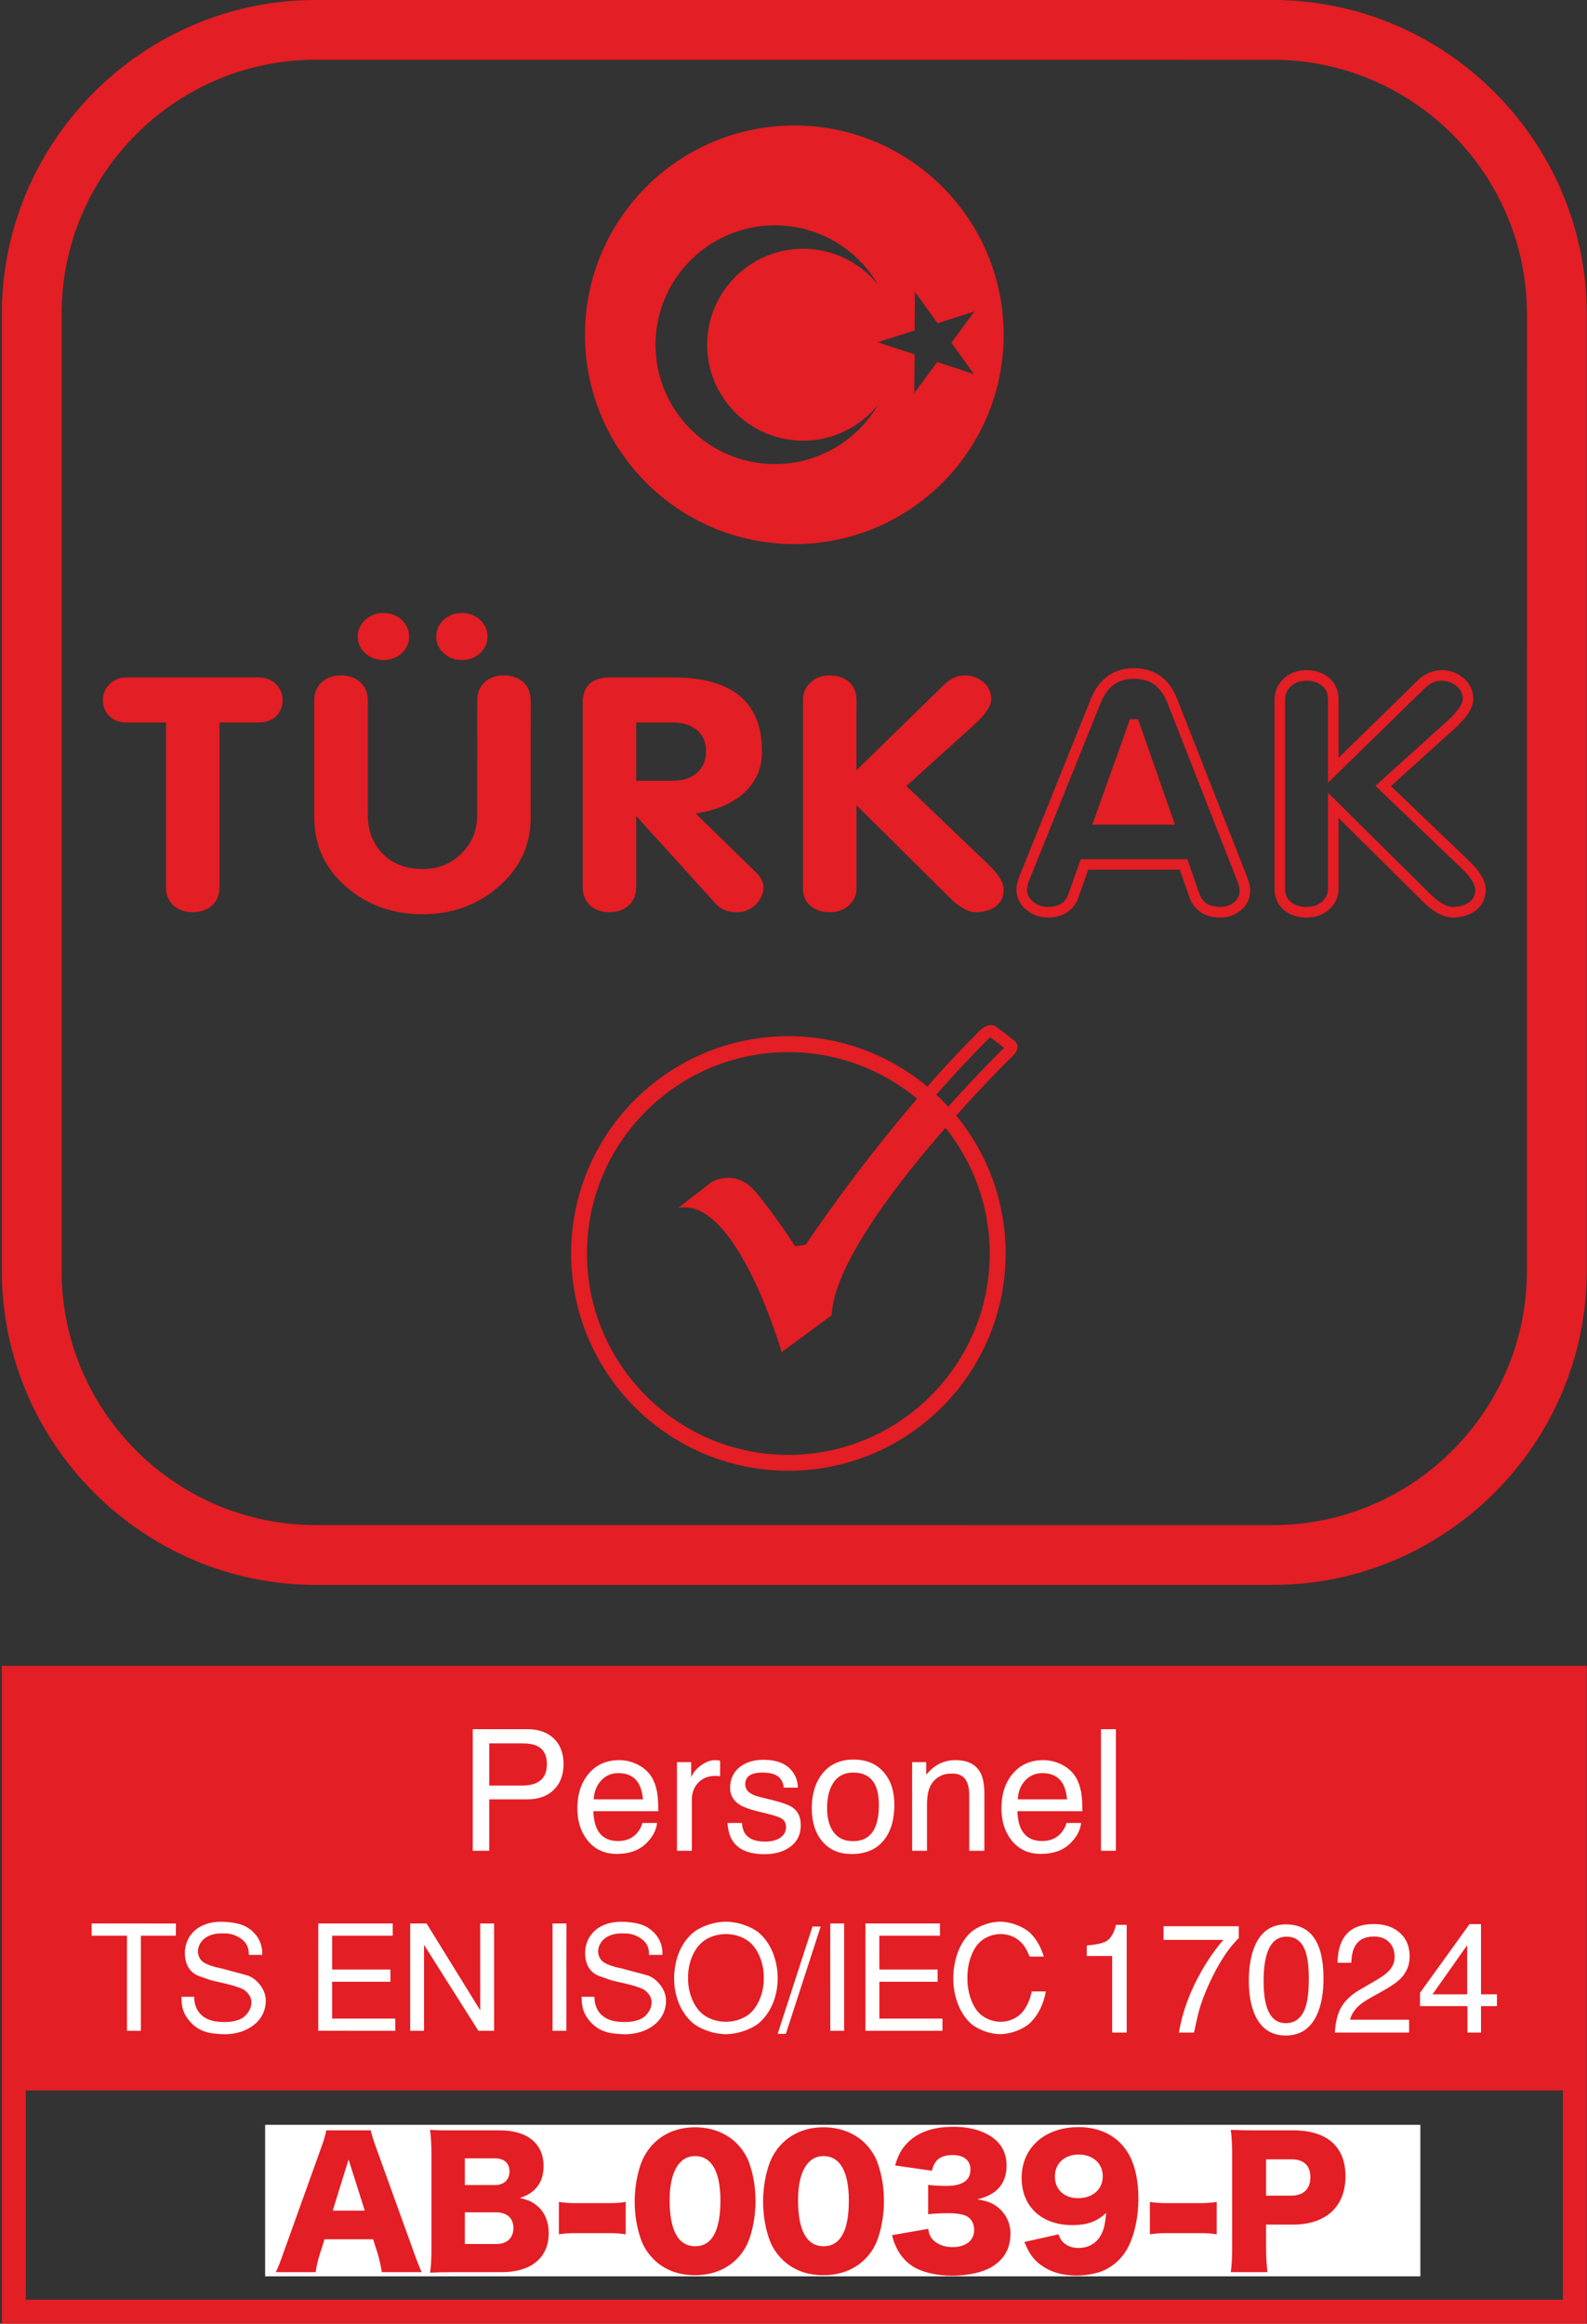 <svg width="838" height="1227" viewBox="0 0 838 1227" fill="none" xmlns="http://www.w3.org/2000/svg">
<rect x="0" y="0" width="838" height="1227" fill="#333333" stroke="none"/>
<path d="M837.868 879.632L0.976 879.619V1227.01H837.868V879.632ZM825.248 1214.36H13.617V1103.84L825.248 1103.86V1214.36Z" fill="#E31E24"/>
<path d="M837.868 671.082C837.868 762.284 763.255 836.902 672.087 836.902H166.786C75.61 836.902 0.976 762.263 0.976 671.082V165.785C0.976 74.605 75.571 -0.009 166.76 -0.009H672.087C763.255 -0.009 837.868 74.605 837.868 165.785V671.082ZM672.087 805.327C746.059 805.327 806.263 745.071 806.263 671.1L806.286 165.785C806.263 91.809 746.043 31.566 672.087 31.566L166.76 31.548C92.783 31.548 32.543 91.809 32.543 165.767V671.082C32.543 745.087 92.783 805.327 166.76 805.299L672.087 805.327Z" fill="#E31E24"/>
<path d="M419.453 66.265C358.403 66.249 308.891 115.774 308.891 176.801C308.891 237.841 358.403 287.304 419.453 287.304C480.501 287.304 530.005 237.841 529.979 176.801C529.979 115.774 480.483 66.249 419.453 66.265ZM409.211 245.047C374.391 245.047 346.16 216.842 346.16 182.04C346.16 147.201 374.391 119.015 409.23 118.971C432.483 118.996 452.7 131.617 463.651 150.375C454.352 138.794 440.105 131.358 424.089 131.358C396.128 131.358 373.407 154.071 373.4 182.04C373.4 210.035 396.112 232.701 424.089 232.701C440.105 232.701 454.352 225.277 463.651 213.692C452.7 232.411 432.483 245.047 409.211 245.047ZM494.879 191.133L482.769 207.586L482.929 187.154L463.478 180.702L482.955 174.526L483.118 154.071L495.045 170.672L514.532 164.476L502.372 180.973L514.304 197.585L494.879 191.133Z" fill="#E31E24"/>
<path d="M534.216 558.191C539.898 552.908 535.976 549.851 535.976 549.851C535.976 549.851 531.139 545.878 526.296 542.316C521.453 538.802 516.184 545.43 516.184 545.43C506.959 554.613 498.053 564.206 489.672 573.772C469.793 557.189 444.244 547.177 416.306 547.159C352.931 547.203 301.585 598.55 301.585 661.886C301.585 725.248 352.931 776.597 416.306 776.615C479.639 776.615 530.978 725.248 531.02 661.886C531.02 634.25 521.226 608.864 504.924 589.066C519.95 572.242 532.138 560.031 534.216 558.191ZM522.647 661.886C522.564 720.646 474.988 768.159 416.306 768.26C357.546 768.138 310.046 720.646 309.924 661.886C310.046 603.167 357.546 555.615 416.306 555.558C442.088 555.581 465.763 564.806 484.249 580.139C450.047 620.028 425.489 657.206 425.489 657.206L419.8 658.063C419.8 658.063 409.23 641.373 398.659 629.027C388.05 616.686 375.721 624.179 375.721 624.179L358.157 637.843C388.986 631.657 412.734 713.947 412.734 713.947L439.166 694.509C440.212 668.491 472.488 626.146 499.243 595.524C513.805 613.72 522.564 636.733 522.647 661.886ZM529.909 553.547C529.563 553.865 516.833 566.375 500.706 584.382C498.658 582.233 496.626 580.08 494.395 578.056C502.732 568.507 511.504 559.021 520.612 549.874L520.799 549.701L521.073 549.408C521.572 548.772 522.416 548.078 522.996 547.786C525.758 549.794 528.488 551.927 530.179 553.301C530.142 553.384 530.021 553.467 529.909 553.547Z" fill="#E31E24"/>
<path d="M87.659 468.218V381.523H67.154C62.873 381.523 59.596 380.27 57.352 377.762C55.354 375.547 54.313 372.834 54.313 369.614C54.313 366.415 55.512 363.633 57.839 361.275C60.14 358.896 63.251 357.687 67.154 357.687L136.407 357.706C140.312 357.706 143.429 358.896 145.743 361.275C148.07 363.633 149.232 366.415 149.232 369.614C149.208 372.834 148.207 375.529 146.201 377.762C143.944 380.27 140.672 381.523 136.407 381.523H115.887V468.218C115.887 472.474 114.556 475.776 111.945 478.137C109.297 480.505 105.906 481.691 101.793 481.691C97.652 481.691 94.266 480.521 91.637 478.137C89.004 475.776 87.659 472.455 87.659 468.218ZM165.962 431.785V370.142C165.962 365.861 167.267 362.553 169.897 360.211C172.55 357.83 175.93 356.66 180.126 356.66C184.239 356.66 187.608 357.83 190.241 360.193C192.878 362.553 194.227 365.861 194.227 370.142V430.403C194.227 438.587 196.841 445.358 202.085 450.791C207.388 456.18 214.408 458.88 223.205 458.88C231.561 458.88 238.577 456.015 244.096 450.276C249.36 444.838 251.99 438.23 251.99 430.385L252.008 370.142C251.99 365.861 253.292 362.553 255.935 360.193C258.557 357.83 261.937 356.66 266.076 356.639C270.271 356.66 273.652 357.83 276.286 360.193C278.916 362.553 280.221 365.861 280.239 370.16L280.221 431.785C280.221 446.176 274.638 458.272 263.461 468.066C252.28 477.831 238.847 482.749 223.19 482.749C207.249 482.749 193.712 477.87 182.618 468.13C171.548 458.419 165.962 446.303 165.962 431.785ZM188.905 336.111C188.905 332.617 190.241 329.713 192.896 327.296C195.526 324.873 198.705 323.656 202.483 323.682C206.239 323.682 209.464 324.891 212.042 327.27C214.726 329.736 216.038 332.656 216.038 336.111C216.038 339.572 214.726 342.52 212.042 344.935C209.464 347.316 206.239 348.548 202.483 348.548C198.725 348.548 195.526 347.316 192.878 344.935C190.241 342.538 188.905 339.572 188.905 336.111ZM230.352 336.111C230.352 332.656 231.667 329.736 234.296 327.296C236.931 324.891 240.107 323.682 243.886 323.682C247.665 323.682 250.856 324.891 253.491 327.296C256.147 329.713 257.425 332.635 257.425 336.098C257.425 339.572 256.147 342.52 253.491 344.935C250.856 347.316 247.665 348.548 243.886 348.548C240.107 348.548 236.949 347.339 234.296 344.917C231.667 342.538 230.37 339.572 230.352 336.111ZM307.677 468.218V371.183C307.703 362.194 312.515 357.706 322.2 357.687L355.421 357.706C386.706 357.706 402.373 370.764 402.355 396.833C402.394 405.964 398.975 413.44 392.147 419.333C385.849 424.66 377.58 428.063 367.34 429.544L399.373 460.865C401.858 463.27 403.124 465.816 403.124 468.438C403.144 471.889 401.775 474.948 399.063 477.658C396.337 480.327 392.978 481.691 388.948 481.691C384.268 481.691 380.605 480.2 377.937 477.236L335.947 430.9V468.257C335.926 472.512 334.596 475.82 331.961 478.176C329.329 480.505 325.935 481.691 321.807 481.652C317.668 481.691 314.309 480.521 311.653 478.137C309.044 475.776 307.677 472.474 307.677 468.218ZM335.947 381.523V412.27H355.315C360.58 412.27 364.822 410.885 368.016 408.115C371.205 405.333 372.822 401.549 372.822 396.833C372.822 391.972 371.189 388.206 368.016 385.535C364.822 382.861 360.58 381.523 355.315 381.523H335.947ZM424.006 469.241V369.449C424.006 365.879 425.316 362.885 427.984 360.405C430.619 357.91 434.038 356.66 438.138 356.66C442.282 356.66 445.644 357.83 448.318 360.115C450.95 362.424 452.27 365.54 452.27 369.449L452.263 406.733L498.562 361.503C501.793 358.272 505.445 356.66 509.48 356.66C513.246 356.66 516.473 357.83 519.243 360.193C522.051 362.572 523.413 365.54 523.413 369.089C523.413 372.79 520.361 377.364 514.185 382.9L478.604 415.052L522.1 456.659C527.347 461.722 530.005 466.106 529.979 469.8C529.979 473.566 528.579 476.527 525.778 478.579C522.955 480.66 519.453 481.691 515.327 481.691C511.17 481.691 506.363 478.996 501.042 473.566L452.27 425.219V469.241C452.27 472.722 450.927 475.655 448.292 478.057C445.663 480.479 442.264 481.691 438.149 481.691C434.005 481.691 430.619 480.578 427.984 478.328C425.337 476.105 424.006 473.064 424.006 469.241ZM553.45 484.483C549.125 484.512 545.103 483.096 541.878 480.371C538.58 477.658 536.688 473.812 536.727 469.608C536.766 467.481 537.268 465.268 538.264 462.861L576.064 368.939C580.135 358.58 588.283 352.692 598.81 352.834C609.463 352.718 617.648 358.58 621.533 368.939L658.445 462.861C659.498 465.628 660.135 468.027 660.135 470.281C660.166 474.355 658.445 478.121 655.253 480.616C652.227 483.192 648.443 484.512 644.331 484.483C636.573 484.633 630.351 480.66 628.011 473.623L622.982 459.253H574.625L569.609 473.452C567.37 480.391 561.399 484.483 553.931 484.483C553.753 484.483 553.6 484.483 553.45 484.483ZM626.947 453.695L633.25 471.762C635.173 476.721 638.072 478.719 644.356 478.887C647.312 478.887 649.637 478.057 651.715 476.366C653.734 474.606 654.523 472.911 654.562 470.281C654.562 469.088 654.195 467.279 653.25 464.916L616.395 370.991C612.748 362.248 607.52 358.547 598.81 358.42C590.282 358.521 584.978 362.248 581.254 371.03L543.412 464.96C542.628 466.919 542.32 468.488 542.302 469.608C542.364 472.313 543.262 474.197 545.455 476.105C547.738 477.987 550.261 478.887 553.45 478.887C559.538 478.719 562.421 476.739 564.336 471.625L570.649 453.714L626.947 453.695ZM576.791 435.443H620.435L600.943 379.786H596.662L595.989 381.653L576.791 435.443ZM584.686 429.857L612.595 429.834L598.789 390.419L584.686 429.857ZM689.89 484.483C685.288 484.483 681.11 483.168 677.922 480.461C674.663 477.697 672.968 473.706 673.006 469.28V369.441C672.991 365.186 674.722 361.275 677.852 358.368C680.999 355.348 685.21 353.864 689.934 353.883C694.546 353.864 698.7 355.239 701.887 358.039C705.179 360.822 706.848 364.917 706.804 369.441V400.136L748.37 359.543C752.014 355.907 756.477 353.864 761.242 353.883C765.606 353.849 769.579 355.309 772.845 358.104C776.158 360.863 777.998 364.808 777.978 369.089C777.781 374.41 774.111 379.24 767.806 384.981L734.471 415.109L775.806 454.64C781.218 459.962 784.456 464.709 784.529 469.8C784.565 474.234 782.683 478.308 779.166 480.811C775.824 483.303 771.654 484.483 767.071 484.483C761.666 484.444 756.417 481.17 750.8 475.569L706.804 431.907V469.28C706.848 473.413 705.114 477.275 701.969 480.119C698.77 483.021 694.67 484.483 689.991 484.483C689.973 484.465 689.89 484.483 689.89 484.483ZM754.745 471.599C759.893 476.793 764.187 478.97 767.071 478.887C770.754 478.887 773.596 478.007 775.884 476.335C777.998 474.715 778.917 472.911 779 469.8C779.057 467.481 776.997 463.515 771.9 458.649L726.271 414.956L764.066 380.868C770.037 375.547 772.524 371.183 772.387 369.089C772.335 366.265 771.442 364.244 769.206 362.32C766.931 360.379 764.412 359.479 761.262 359.44C757.967 359.479 755.17 360.669 752.265 363.496L701.211 413.362V369.449C701.172 366.151 700.253 364.018 698.242 362.194C696.141 360.444 693.55 359.504 689.934 359.46C686.302 359.479 683.73 360.462 681.656 362.403C679.503 364.453 678.592 366.586 678.592 369.449V469.28C678.584 472.455 679.542 474.446 681.553 476.214C683.642 477.93 686.233 478.887 689.934 478.887C693.506 478.887 696.071 477.904 698.203 476.027C700.336 474.003 701.172 471.99 701.211 469.28V418.554L754.745 471.599Z" fill="#E31E24"/>
<path d="M249.624 913.086H278.52C284.308 913.086 288.923 914.683 292.329 917.893C295.82 921.177 297.573 925.707 297.573 931.479C297.573 937.243 295.838 941.793 292.399 945.14C288.943 948.481 284.308 950.132 278.52 950.132H258.334V977.281H249.624V913.086ZM288.783 931.554C288.783 926.791 287.041 923.574 283.536 921.907C281.66 921.009 279.002 920.566 275.621 920.566H258.334V942.854H275.621C284.406 942.854 288.783 939.086 288.783 931.554Z" fill="white"/>
<path d="M326.989 929.421C330.369 929.421 333.581 930.205 336.659 931.742C339.829 933.337 342.283 935.508 344.038 938.257C345.374 940.416 346.334 943.025 346.919 946.079C347.374 948.579 347.625 952.024 347.625 956.399H313.304C313.633 966.889 317.997 972.141 326.417 972.141C330.522 972.141 333.814 970.769 336.242 968.069C337.655 966.524 338.639 964.702 339.232 962.603H346.958C346.494 966.568 344.538 970.218 341.048 973.526C337.308 977.139 332.194 978.938 325.754 978.938C319.149 978.938 313.944 976.515 310.126 971.657C306.621 967.197 304.867 961.573 304.867 954.786C304.867 947.64 306.738 941.715 310.46 937.036C314.516 931.955 320.034 929.421 326.989 929.421ZM339.54 950.132C339.206 946.739 338.455 944.008 337.308 941.966C335.158 938.182 331.544 936.277 326.505 936.277C322.721 936.277 319.612 937.659 317.192 940.45C314.907 943.046 313.677 946.265 313.512 950.132H339.54Z" fill="white"/>
<path d="M357.464 930.474H364.944V938.573C365.863 936.168 367.592 934.043 370.125 932.203C372.67 930.36 375.18 929.421 377.701 929.421C377.978 929.421 378.838 929.491 380.238 929.654V937.949C379.443 937.802 378.587 937.742 377.645 937.742C373.972 937.742 371.018 938.912 368.728 941.291C366.453 943.675 365.324 946.695 365.324 950.36V977.281H357.464V930.474Z" fill="white"/>
<path d="M391.764 962.603C391.994 965.212 392.649 967.236 393.728 968.636C395.701 971.181 399.146 972.441 404.045 972.441C406.973 972.441 409.403 971.89 411.378 970.769C413.845 969.369 415.058 967.337 415.058 964.663C415.058 962.621 414.171 961.097 412.385 960.072C411.305 959.44 409.077 958.689 405.658 957.84L399.417 956.29C395.462 955.283 392.496 954.188 390.573 952.967C387.211 950.803 385.516 947.852 385.516 944.117C385.516 939.311 387.314 935.571 390.884 932.879C394.088 930.456 398.183 929.242 403.176 929.242C410.252 929.242 415.348 931.328 418.421 935.457C420.38 938.048 421.32 940.874 421.265 943.946H413.845C413.692 942.049 413.053 940.431 411.968 939.086C410.234 937.01 407.097 935.987 402.565 935.987C396.526 935.987 393.519 938.048 393.519 942.192C393.519 944.236 394.507 945.867 396.526 947.081C397.719 947.813 399.435 948.463 401.685 949.004L406.89 950.275C412.535 951.652 416.319 952.98 418.234 954.243C421.32 956.267 422.834 959.422 422.834 963.744C422.834 968.828 420.838 972.749 416.834 975.506C413.386 977.889 408.981 979.08 403.657 979.08C391.153 979.08 384.669 973.58 384.185 962.603H391.764Z" fill="white"/>
<path d="M450.72 929.113C457.558 929.113 462.919 931.401 466.801 935.987C470.456 940.294 472.257 945.926 472.257 952.91C472.257 960.7 470.5 966.889 466.936 971.419C463.002 976.476 457.256 978.997 449.68 978.997C442.885 978.997 437.616 976.637 433.844 971.903C430.392 967.565 428.639 961.889 428.639 954.895C428.639 947.498 430.451 941.472 434.023 936.818C437.975 931.688 443.553 929.113 450.72 929.113ZM450.425 972.211C459.538 972.211 464.089 965.854 464.089 953.117C464.089 941.695 459.577 935.987 450.526 935.987C445.683 935.987 442.049 937.993 439.665 942C437.706 945.308 436.728 949.56 436.728 954.786C436.728 959.782 437.75 963.812 439.748 966.832C442.114 970.43 445.683 972.211 450.425 972.211Z" fill="white"/>
<path d="M481.637 930.474H489.094V937.131C493.246 931.994 498.329 929.421 504.404 929.421C511.033 929.421 515.534 931.742 517.858 936.376C519.15 938.912 519.781 942.546 519.781 947.249V977.281H511.781V947.787C511.781 940.25 508.83 936.51 502.911 936.51C501.107 936.51 499.587 936.697 498.311 937.069C496.15 937.742 494.242 939.034 492.648 940.931C490.554 943.385 489.493 947.353 489.493 952.762V977.281H481.637V930.474Z" fill="white"/>
<path d="M550.911 929.421C554.291 929.421 557.506 930.205 560.578 931.742C563.751 933.337 566.203 935.508 567.95 938.257C569.293 940.416 570.251 943.025 570.833 946.079C571.299 948.579 571.547 952.024 571.547 956.399H537.224C537.558 966.889 541.922 972.141 550.339 972.141C554.441 972.141 557.736 970.769 560.167 968.069C561.58 966.524 562.558 964.702 563.148 962.603H570.874C570.416 966.568 568.452 970.218 564.973 973.526C561.228 977.139 556.116 978.938 549.679 978.938C543.071 978.938 537.866 976.515 534.043 971.657C530.538 967.197 528.786 961.573 528.786 954.786C528.786 947.64 530.66 941.715 534.385 937.036C538.443 931.955 543.953 929.421 550.911 929.421ZM563.462 950.132C563.13 946.739 562.382 944.008 561.228 941.966C559.074 938.182 555.461 936.277 550.429 936.277C546.645 936.277 543.529 937.659 541.106 940.45C538.829 943.046 537.597 946.265 537.436 950.132H563.462Z" fill="white"/>
<path d="M581.367 913.086H589.223V977.281H581.367V913.086Z" fill="white"/>
<path d="M67.035 1072.35H74.381V1022.13H92.866L92.884 1015.7L48.399 1015.66V1022.13H67.035V1072.35Z" fill="white"/>
<path d="M138.444 1032.25C138.656 1029.69 138.206 1022.45 130.531 1017.72C127.112 1015.6 121.475 1014.78 116.749 1014.78C103.007 1014.78 96.762 1023.95 97.704 1033.1C98.41 1040.16 102.735 1042.66 105.262 1043.51C112.845 1046.1 109.144 1045.16 116.831 1046.91C120.634 1047.79 125.274 1048.88 128.662 1050.57C135.405 1055.24 132.625 1061.74 128.952 1064.88C126.959 1066.6 123.913 1067.32 120.949 1067.64C118.063 1067.85 115.211 1067.62 113.464 1067.32C103.688 1065.58 102.479 1057.74 102.526 1054.39H95.791C95.944 1058.8 96.091 1062.39 99.891 1066.98C104.948 1072.96 110.544 1073.9 118.025 1074.15C130.203 1074.48 140.828 1067.15 140.312 1055.78C140.103 1050.27 135.563 1044.83 130.699 1043.12C125.999 1041.9 121.322 1040.54 116.668 1039.34C112.845 1038.62 110.084 1037.68 108.039 1036.53C101.54 1032.95 103.856 1020.91 116.901 1020.91C119.785 1020.91 122.497 1020.82 126.317 1023.08C130.601 1025.71 131.502 1028.9 131.349 1032.27L138.444 1032.25Z" fill="white"/>
<path d="M168.056 1072.33L208.713 1072.35V1065.89H175.389V1046.45H206.18L206.159 1040L175.389 1039.99V1022.13H207.37V1015.66H168.075L168.056 1072.33Z" fill="white"/>
<path d="M260.909 1072.35V1015.68L253.582 1015.66V1061.53L225.227 1015.66L216.598 1015.68V1072.35H223.912V1026.98L252.601 1072.35H260.909Z" fill="white"/>
<path d="M299.071 1072.35L299.102 1015.68H291.765V1072.35H299.071Z" fill="white"/>
<path d="M349.758 1032.25C350.009 1029.69 349.528 1022.47 341.861 1017.72C338.434 1015.6 332.856 1014.78 328.089 1014.78C314.309 1014.78 308.138 1023.96 309.044 1033.1C309.738 1040.16 314.117 1042.66 316.558 1043.48C324.186 1046.08 320.433 1045.16 328.159 1046.93C331.961 1047.77 336.615 1048.88 339.982 1050.57C346.743 1055.24 343.929 1061.74 340.29 1064.88C338.248 1066.6 335.258 1067.32 332.295 1067.62C329.411 1067.85 326.546 1067.64 324.796 1067.32C315.02 1065.58 313.812 1057.74 313.884 1054.39H307.098C307.266 1058.8 307.426 1062.39 311.236 1067.01C316.289 1072.98 321.859 1073.9 329.329 1074.15C341.551 1074.5 352.16 1067.15 351.661 1055.78C351.391 1050.27 346.877 1044.83 342.014 1043.11C337.324 1041.9 332.693 1040.54 327.985 1039.34C324.186 1038.62 321.372 1037.66 319.384 1036.53C312.867 1032.95 315.168 1020.91 328.236 1020.91C331.12 1020.91 333.814 1020.82 337.637 1023.08C341.936 1025.71 342.819 1028.9 342.695 1032.25H349.758Z" fill="white"/>
<path fill-rule="evenodd" clip-rule="evenodd" d="M383.31 1014.74C375.47 1014.82 368.614 1018.24 365.922 1020.57C358.556 1026.84 356.042 1036.41 355.965 1044.42C355.874 1052.42 358.582 1062.01 365.883 1068.29C368.614 1070.62 375.47 1074.03 383.31 1074.14C391.137 1074.03 397.97 1070.62 400.722 1068.29C407.998 1062.01 410.713 1052.44 410.656 1044.39C410.56 1036.45 407.998 1026.86 400.722 1020.57C397.952 1018.24 391.153 1014.82 383.31 1014.74ZM383.31 1021.26C388.324 1021.26 393.563 1023.04 397.07 1026.69C400.856 1030.67 403.445 1037.53 403.297 1044.42C403.465 1051.32 400.836 1058.17 397.07 1062.16C393.563 1065.82 388.324 1067.58 383.31 1067.58C378.253 1067.58 373.03 1065.82 369.553 1062.16C365.733 1058.17 363.194 1051.32 363.331 1044.41C363.194 1037.53 365.733 1030.65 369.553 1026.71C373.03 1023.04 378.268 1021.26 383.31 1021.26Z" fill="white"/>
<path fill-rule="evenodd" clip-rule="evenodd" d="M410.63 1073.94L414.958 1073.96L433.355 1017.29H429.038L410.63 1073.94Z" fill="white"/>
<path d="M445.727 1072.35V1015.66L438.4 1015.68L438.415 1072.35H445.727Z" fill="white"/>
<path d="M457.005 1072.35H497.662V1065.89H464.337V1046.45H495.11V1039.99H464.337L464.319 1022.13H496.318V1015.66H457.005V1072.35Z" fill="white"/>
<path fill-rule="evenodd" clip-rule="evenodd" d="M551.183 1033.15C549.756 1028.55 547.531 1024.06 543.85 1020.57C541.381 1018.24 535.158 1014.82 528.079 1014.74C521.034 1014.82 514.801 1018.24 512.384 1020.57C505.81 1026.84 503.444 1036.41 503.366 1044.41C503.296 1052.42 505.81 1062.01 512.384 1068.28C514.801 1070.6 521.073 1074.02 528.079 1074.12C535.158 1074.02 541.381 1070.62 543.85 1068.28C548.545 1063.76 551.201 1057.63 552.241 1051.57H544.813C543.933 1055.78 542.237 1059.55 540.133 1062.16C537.167 1065.78 532.751 1067.58 528.488 1067.58C523.985 1067.58 519.383 1065.78 516.266 1062.16C512.925 1058.17 510.694 1051.34 510.846 1044.41C510.694 1037.53 512.925 1030.67 516.266 1026.71C519.383 1023.04 523.985 1021.26 528.488 1021.26C532.751 1021.26 537.074 1023.04 540.133 1026.69C541.531 1028.42 542.724 1030.67 543.635 1033.15H551.183Z" fill="white"/>
<path d="M573.841 1032.84V1027.34C578.989 1026.82 582.408 1026.09 584.075 1025.1C586.534 1023.68 588.263 1020.77 589.264 1016.41H594.935V1073.29H587.274V1032.84H573.841Z" fill="white"/>
<path d="M654.122 1017.12V1023.38C648.655 1028.69 643.528 1036.55 638.732 1046.96C636.382 1052.04 634.632 1056.57 633.462 1060.57C632.696 1063.22 631.694 1067.47 630.462 1073.29H622.524C624.331 1062.33 628.332 1051.48 634.492 1040.74C638.1 1034.48 641.921 1028.99 645.982 1024.35H614.394V1017.12H654.122Z" fill="white"/>
<path d="M678.988 1016.16C692.222 1016.16 698.853 1025.67 698.853 1044.66C698.853 1052.44 697.701 1058.86 695.377 1063.91C692.023 1071.19 686.551 1074.84 678.944 1074.84C671.759 1074.84 666.533 1071.62 663.225 1065.16C660.707 1060.24 659.433 1053.8 659.433 1045.89C659.433 1039.37 660.287 1033.8 661.96 1029.17C665.094 1020.5 670.757 1016.16 678.988 1016.16ZM678.905 1068.31C684.02 1068.31 687.511 1065.45 689.406 1059.72C690.532 1056.29 691.101 1051.36 691.101 1044.92C691.101 1038.76 690.555 1034.03 689.432 1030.72C687.633 1025.33 684.289 1022.63 679.42 1022.63C671.272 1022.63 667.227 1030.47 667.227 1046.16C667.227 1060.93 671.109 1068.31 678.905 1068.31Z" fill="white"/>
<path d="M704.868 1073.29C705.158 1067.8 706.268 1063.33 708.21 1059.93C710.26 1056.34 713.601 1053.2 718.273 1050.52L725.916 1046.08C729.322 1044.12 731.727 1042.41 733.145 1040.98C735.32 1038.78 736.412 1036.24 736.412 1033.39C736.412 1030.07 735.421 1027.44 733.435 1025.48C731.455 1023.52 728.782 1022.56 725.44 1022.56C720.525 1022.56 717.119 1024.41 715.242 1028.13C714.22 1030.13 713.655 1032.9 713.549 1036.43H706.268C706.476 1022.79 712.882 1015.97 725.484 1015.97C730.956 1015.97 735.428 1017.43 738.891 1020.35C742.523 1023.45 744.348 1027.69 744.348 1033.09C744.348 1037.66 742.735 1041.56 739.52 1044.81C737.605 1046.75 734.256 1049.04 729.514 1051.67L724.04 1054.71C721.405 1056.17 719.365 1057.53 717.9 1058.8C715.242 1061.12 713.57 1063.69 712.882 1066.5H744.058V1073.29H704.868Z" fill="white"/>
<path d="M774.867 1073.29V1059.32H749.812V1052.3L775.974 1016.01H782.028V1053.08H790.451V1059.32H782.028V1073.29H774.867ZM774.732 1053.08V1027.13L756.435 1053.08H774.732Z" fill="white"/>
<path d="M216.269 1122.14L241.114 1194.62H225.918L220.93 1180.11H194.09L189.027 1194.62H173.821L199.072 1122.14H216.269ZM207.717 1139.54L198.764 1167.68H217.361L207.717 1139.54Z" fill="#E31E24"/>
<path d="M251.159 1194.62V1122.14H283.487C285.92 1122.14 288.697 1122.53 291.721 1123.33C295.709 1124.38 298.722 1125.84 300.774 1127.71C301.706 1128.44 303.158 1130.05 305.156 1132.57C305.56 1133.25 306.011 1134.6 306.513 1136.7C306.997 1138.79 307.245 1140.27 307.245 1141.13C307.315 1147.16 305.03 1152.13 300.376 1156.03C303.024 1158.09 305.182 1160.74 306.79 1163.98C308.433 1167.23 309.23 1170.52 309.23 1173.84C309.23 1179.94 306.64 1185.2 301.473 1189.64C297.632 1192.96 291.765 1194.62 283.891 1194.62H251.159ZM266.076 1134.57V1151.07H282.99C286.293 1151.07 288.822 1150.32 290.595 1148.83C292.347 1147.35 293.147 1145.33 293.035 1142.81C292.771 1137.32 289.673 1134.57 283.769 1134.57H266.076ZM266.076 1163.29V1182.18H283.578C291.262 1182.18 295.01 1178.81 294.821 1172.04C294.687 1166.21 291.938 1163.29 286.565 1163.29C286.096 1163.29 285.581 1163.29 284.962 1163.29C284.367 1163.29 284.033 1163.29 283.976 1163.29H266.076Z" fill="#E31E24"/>
<path d="M317.482 1160.41H344.509V1173.94H317.482V1160.41Z" fill="#E31E24"/>
<path d="M586.109 1160.41H613.16V1173.94H586.109V1160.41Z" fill="#E31E24"/>
<path d="M624.087 1194.62V1122.14H656.314C667.17 1122.14 674.264 1126.06 677.588 1133.88C678.835 1136.85 679.469 1140.46 679.469 1144.71C679.469 1149.21 678.82 1152.93 677.487 1155.84C673.431 1164.46 666.559 1168.77 656.822 1168.77H638.996V1194.62H624.087ZM638.996 1134.57V1156.33H655.716C659.431 1156.33 662.13 1154.33 663.862 1150.27C664.657 1148.42 665.05 1146.29 665.05 1143.91C665.05 1142.45 664.858 1141.19 664.465 1140.14C663.135 1136.41 659.979 1134.57 655.005 1134.57H638.996Z" fill="#E31E24"/>
<path d="M376.203 1122.7C383.484 1122.7 389.173 1125.24 393.291 1130.33C398.178 1136.35 400.631 1146.34 400.631 1160.28C400.631 1174.2 398.162 1184.21 393.239 1190.29C389.155 1195.31 383.484 1197.82 376.203 1197.82C368.875 1197.82 362.971 1195.07 358.491 1189.57C354.006 1184.08 351.769 1174.25 351.769 1160.14C351.769 1146.29 354.236 1136.31 359.154 1130.23C363.241 1125.21 368.917 1122.7 376.203 1122.7ZM376.203 1134.38C374.482 1134.38 372.944 1134.93 371.614 1136.02C370.26 1137.1 369.212 1139.05 368.477 1141.86C367.501 1145.51 367.007 1151.65 367.007 1160.28C367.007 1168.92 367.439 1174.85 368.319 1178.08C369.194 1181.3 370.296 1183.46 371.629 1184.53C372.96 1185.61 374.482 1186.14 376.203 1186.14C377.919 1186.14 379.456 1185.59 380.805 1184.5C382.14 1183.43 383.189 1181.48 383.921 1178.66C384.9 1175.06 385.389 1168.92 385.389 1160.28C385.389 1151.65 384.962 1145.73 384.082 1142.5C383.207 1139.27 382.104 1137.1 380.771 1136.02C379.441 1134.93 377.919 1134.38 376.203 1134.38ZM434.642 1122.7C441.928 1122.7 447.617 1125.24 451.73 1130.33C456.614 1136.35 459.075 1146.34 459.075 1160.28C459.075 1174.2 456.596 1184.21 451.678 1190.29C447.599 1195.31 441.928 1197.82 434.642 1197.82C427.319 1197.82 421.415 1195.07 416.935 1189.57C412.45 1184.08 410.213 1174.25 410.213 1160.14C410.213 1146.29 412.675 1136.31 417.598 1130.23C421.677 1125.21 427.353 1122.7 434.642 1122.7ZM434.642 1134.38C432.926 1134.38 431.378 1134.93 430.058 1136.02C428.701 1137.1 427.651 1139.05 426.91 1141.86C425.935 1145.51 425.443 1151.65 425.443 1160.28C425.443 1168.92 425.883 1174.85 426.76 1178.08C427.635 1181.3 428.735 1183.46 430.073 1184.53C431.396 1185.61 432.926 1186.14 434.642 1186.14C436.355 1186.14 437.9 1185.59 439.249 1184.5C440.579 1183.43 441.633 1181.48 442.36 1178.66C443.344 1175.06 443.833 1168.92 443.833 1160.28C443.833 1151.65 443.395 1145.73 442.52 1142.5C441.651 1139.27 440.546 1137.1 439.205 1136.02C437.885 1134.93 436.355 1134.38 434.642 1134.38ZM481.086 1156.81C477.372 1155.27 474.659 1153.17 472.974 1150.47C471.274 1147.79 470.438 1144.84 470.438 1141.64C470.438 1136.16 472.397 1131.63 476.306 1128.06C480.206 1124.49 485.779 1122.7 492.974 1122.7C500.121 1122.7 505.657 1124.49 509.596 1128.06C513.536 1131.63 515.516 1136.16 515.516 1141.64C515.516 1145.04 514.607 1148.07 512.783 1150.73C510.976 1153.38 508.424 1155.41 505.134 1156.81C509.312 1158.45 512.482 1160.84 514.677 1163.98C516.844 1167.14 517.936 1170.77 517.936 1174.89C517.936 1181.68 515.725 1187.2 511.292 1191.46C506.876 1195.71 500.995 1197.82 493.639 1197.82C486.806 1197.82 481.138 1196.07 476.588 1192.55C471.222 1188.41 468.543 1182.71 468.543 1175.48C468.543 1171.5 469.563 1167.85 471.577 1164.52C473.588 1161.18 476.761 1158.62 481.086 1156.81ZM484.099 1142.67C484.099 1145.47 484.899 1147.67 486.511 1149.24C488.145 1150.81 490.295 1151.6 492.974 1151.6C495.708 1151.6 497.874 1150.8 499.51 1149.21C501.138 1147.62 501.956 1145.42 501.956 1142.61C501.956 1139.97 501.156 1137.85 499.543 1136.26C497.91 1134.67 495.777 1133.87 493.135 1133.87C490.365 1133.87 488.181 1134.67 486.548 1136.28C484.917 1137.88 484.099 1140.02 484.099 1142.67ZM482.73 1174.13C482.73 1178.04 483.747 1181.08 485.779 1183.27C487.808 1185.46 490.329 1186.55 493.363 1186.55C496.336 1186.55 498.79 1185.49 500.734 1183.39C502.675 1181.29 503.643 1178.25 503.643 1174.28C503.643 1170.81 502.66 1168.03 500.682 1165.93C498.702 1163.83 496.197 1162.77 493.168 1162.77C489.648 1162.77 487.039 1163.97 485.308 1166.36C483.587 1168.75 482.73 1171.33 482.73 1174.13ZM575.841 1183.48V1196.49H525.302C525.843 1191.53 527.487 1186.86 530.225 1182.44C532.961 1178.01 538.368 1172.14 546.425 1164.81C552.922 1158.89 556.895 1154.88 558.365 1152.78C560.353 1149.87 561.344 1147.01 561.344 1144.15C561.344 1141.01 560.488 1138.6 558.753 1136.91C557.037 1135.22 554.659 1134.38 551.63 1134.38C548.613 1134.38 546.234 1135.27 544.445 1137.04C542.675 1138.81 541.658 1141.74 541.381 1145.86L526.979 1144.46C527.841 1136.71 530.52 1131.14 535.039 1127.75C539.561 1124.39 545.199 1122.7 551.972 1122.7C559.403 1122.7 565.232 1124.66 569.485 1128.58C573.727 1132.48 575.841 1137.35 575.841 1143.18C575.841 1146.49 575.231 1149.64 574.03 1152.64C572.816 1155.63 570.887 1158.76 568.24 1162.03C566.511 1164.23 563.34 1167.35 558.79 1171.43C554.221 1175.52 551.325 1178.21 550.121 1179.56C548.895 1180.9 547.911 1182.21 547.16 1183.48H575.841Z" fill="#E31E24"/>
<rect x="140" y="1122" width="610" height="80" fill="white"/>
<path d="M222.67 1199.79H201.61C200.89 1195.47 200.35 1193.13 199.45 1190.07L197.02 1182.42H171.37L168.94 1190.07C167.77 1193.67 167.14 1196.46 166.69 1199.79H145.63C146.98 1197.09 147.79 1194.93 149.95 1188.81L169.39 1134.63C171.01 1130.22 171.82 1127.52 172.27 1124.91H195.76C196.39 1127.52 197.02 1129.86 198.82 1134.63L218.35 1188.81C220.06 1193.58 221.5 1197.27 222.67 1199.79ZM192.61 1167.3L184.06 1140.3L175.69 1167.3H192.61ZM264.891 1199.79H240.411C233.571 1199.79 230.961 1199.88 227.091 1200.06C227.631 1196.19 227.811 1193.13 227.811 1186.83V1137.6C227.811 1132.83 227.631 1128.96 227.091 1124.64C231.681 1124.91 232.941 1124.91 240.321 1124.91H263.901C278.481 1124.91 287.031 1131.93 287.031 1143.81C287.031 1149.3 285.231 1153.62 281.811 1156.68C279.831 1158.39 278.211 1159.29 274.521 1160.64C278.931 1161.63 281.271 1162.71 283.881 1164.96C287.751 1168.38 289.731 1173.24 289.731 1179.18C289.731 1192.14 280.551 1199.79 264.891 1199.79ZM245.451 1153.8H261.291C266.061 1153.8 269.031 1151.01 269.031 1146.6C269.031 1142.19 266.241 1139.67 261.111 1139.67H245.451V1153.8ZM245.451 1168.2V1184.94H262.011C267.681 1184.94 271.101 1181.79 271.101 1176.48C271.101 1171.26 267.681 1168.2 261.921 1168.2H245.451ZM295.119 1179.81V1162.71C297.909 1163.16 300.429 1163.34 303.849 1163.34H321.669C325.089 1163.34 327.609 1163.16 330.399 1162.71V1179.81C327.429 1179.36 324.999 1179.18 321.669 1179.18H303.849C300.519 1179.18 298.089 1179.36 295.119 1179.81ZM366.996 1201.41C358.176 1201.41 350.706 1198.53 345.216 1193.04C342.246 1190.07 339.996 1186.65 338.646 1183.05C336.306 1176.66 335.136 1169.73 335.136 1162.44C335.136 1152.99 337.386 1143.18 340.806 1137.51C346.296 1128.33 355.656 1123.29 366.996 1123.29C375.726 1123.29 383.376 1126.26 388.866 1131.66C391.836 1134.63 394.086 1138.05 395.436 1141.65C397.776 1148.04 398.946 1154.97 398.946 1162.35C398.946 1171.8 396.696 1181.7 393.276 1187.37C387.876 1196.37 378.426 1201.41 366.996 1201.41ZM366.996 1138.5C358.536 1138.5 353.586 1147.05 353.586 1161.72C353.586 1177.83 358.176 1186.11 367.086 1186.11C375.906 1186.11 380.406 1178.01 380.406 1161.99C380.406 1146.6 375.726 1138.5 366.996 1138.5ZM434.806 1201.41C425.986 1201.41 418.516 1198.53 413.026 1193.04C410.056 1190.07 407.806 1186.65 406.456 1183.05C404.116 1176.66 402.946 1169.73 402.946 1162.44C402.946 1152.99 405.196 1143.18 408.616 1137.51C414.106 1128.33 423.466 1123.29 434.806 1123.29C443.536 1123.29 451.186 1126.26 456.676 1131.66C459.646 1134.63 461.896 1138.05 463.246 1141.65C465.586 1148.04 466.756 1154.97 466.756 1162.35C466.756 1171.8 464.506 1181.7 461.086 1187.37C455.686 1196.37 446.236 1201.41 434.806 1201.41ZM434.806 1138.5C426.346 1138.5 421.396 1147.05 421.396 1161.72C421.396 1177.83 425.986 1186.11 434.896 1186.11C443.716 1186.11 448.216 1178.01 448.216 1161.99C448.216 1146.6 443.536 1138.5 434.806 1138.5ZM471.025 1180.26L490.105 1176.93C490.645 1179.9 491.185 1181.16 492.625 1182.69C495.055 1185.21 498.655 1186.56 502.975 1186.56C509.995 1186.56 514.405 1183.05 514.405 1177.56C514.405 1173.87 512.605 1170.99 509.545 1169.82C507.475 1169.1 504.685 1168.65 501.175 1168.65C497.665 1168.65 493.615 1168.83 490.105 1169.19V1153.71C493.165 1154.07 496.135 1154.25 499.645 1154.25C508.195 1154.25 512.425 1151.37 512.425 1145.61C512.425 1140.75 509.005 1137.96 503.065 1137.96C496.675 1137.96 493.435 1140.48 492.085 1146.24L472.645 1143.45C474.355 1137.87 475.795 1135.17 478.675 1132.02C484.165 1126.08 492.445 1123.02 503.425 1123.02C513.235 1123.02 521.335 1125.72 526.465 1130.67C529.795 1134 531.505 1138.32 531.505 1143.45C531.505 1152.99 526.375 1158.93 516.025 1161.36C521.515 1162.17 524.485 1163.43 527.635 1166.13C531.415 1169.55 533.575 1174.23 533.575 1179.45C533.575 1184.04 532.315 1188.27 529.975 1191.42C527.995 1194.12 524.845 1196.64 521.515 1198.17C516.835 1200.33 509.545 1201.68 502.795 1201.68C494.695 1201.68 486.595 1199.79 481.825 1196.64C477.685 1193.94 474.535 1189.98 472.555 1185.03C472.015 1183.77 471.655 1182.6 471.025 1180.26ZM540.904 1183.86L558.904 1179.81C559.624 1181.79 560.164 1182.69 561.064 1183.68C563.044 1185.84 565.924 1187.01 569.524 1187.01C574.564 1187.01 578.614 1184.76 581.044 1180.71C582.754 1177.83 583.564 1174.59 584.104 1168.47C579.244 1173.06 574.114 1174.95 566.194 1174.95C549.994 1174.95 539.464 1165.14 539.464 1150.02C539.464 1134.09 551.704 1123.2 569.524 1123.2C580.954 1123.2 590.044 1127.88 595.444 1136.52C599.134 1142.37 601.114 1150.92 601.114 1160.82C601.114 1170.36 599.314 1179.18 595.984 1186.02C592.834 1192.5 587.074 1197.63 580.684 1199.7C577.084 1200.87 572.674 1201.59 568.624 1201.59C560.074 1201.59 553.144 1199.25 547.834 1194.57C544.774 1191.78 543.244 1189.35 540.904 1183.86ZM569.254 1160.73C576.994 1160.73 582.304 1156.05 582.304 1149.12C582.304 1142.37 577.084 1137.69 569.614 1137.69C562.144 1137.69 557.014 1142.37 557.014 1149.21C557.014 1156.14 561.874 1160.73 569.254 1160.73ZM607.184 1179.81V1162.71C609.974 1163.16 612.494 1163.34 615.914 1163.34H633.734C637.154 1163.34 639.674 1163.16 642.464 1162.71V1179.81C639.494 1179.36 637.064 1179.18 633.734 1179.18H615.914C612.584 1179.18 610.154 1179.36 607.184 1179.81ZM669.251 1199.79H649.901C650.441 1195.83 650.621 1191.78 650.621 1186.47V1137.78C650.621 1132.92 650.441 1128.87 649.901 1124.64C654.131 1124.82 657.371 1124.91 663.131 1124.91H682.841C700.661 1124.91 710.471 1133.46 710.471 1149.12C710.471 1165.14 700.211 1174.68 682.751 1174.68H668.531V1186.2C668.531 1191.51 668.801 1195.92 669.251 1199.79ZM668.531 1159.38H681.941C688.241 1159.38 691.931 1155.87 691.931 1149.66C691.931 1143.45 688.421 1140.21 681.941 1140.21H668.531V1159.38Z" fill="#E31E24"/>
</svg>
